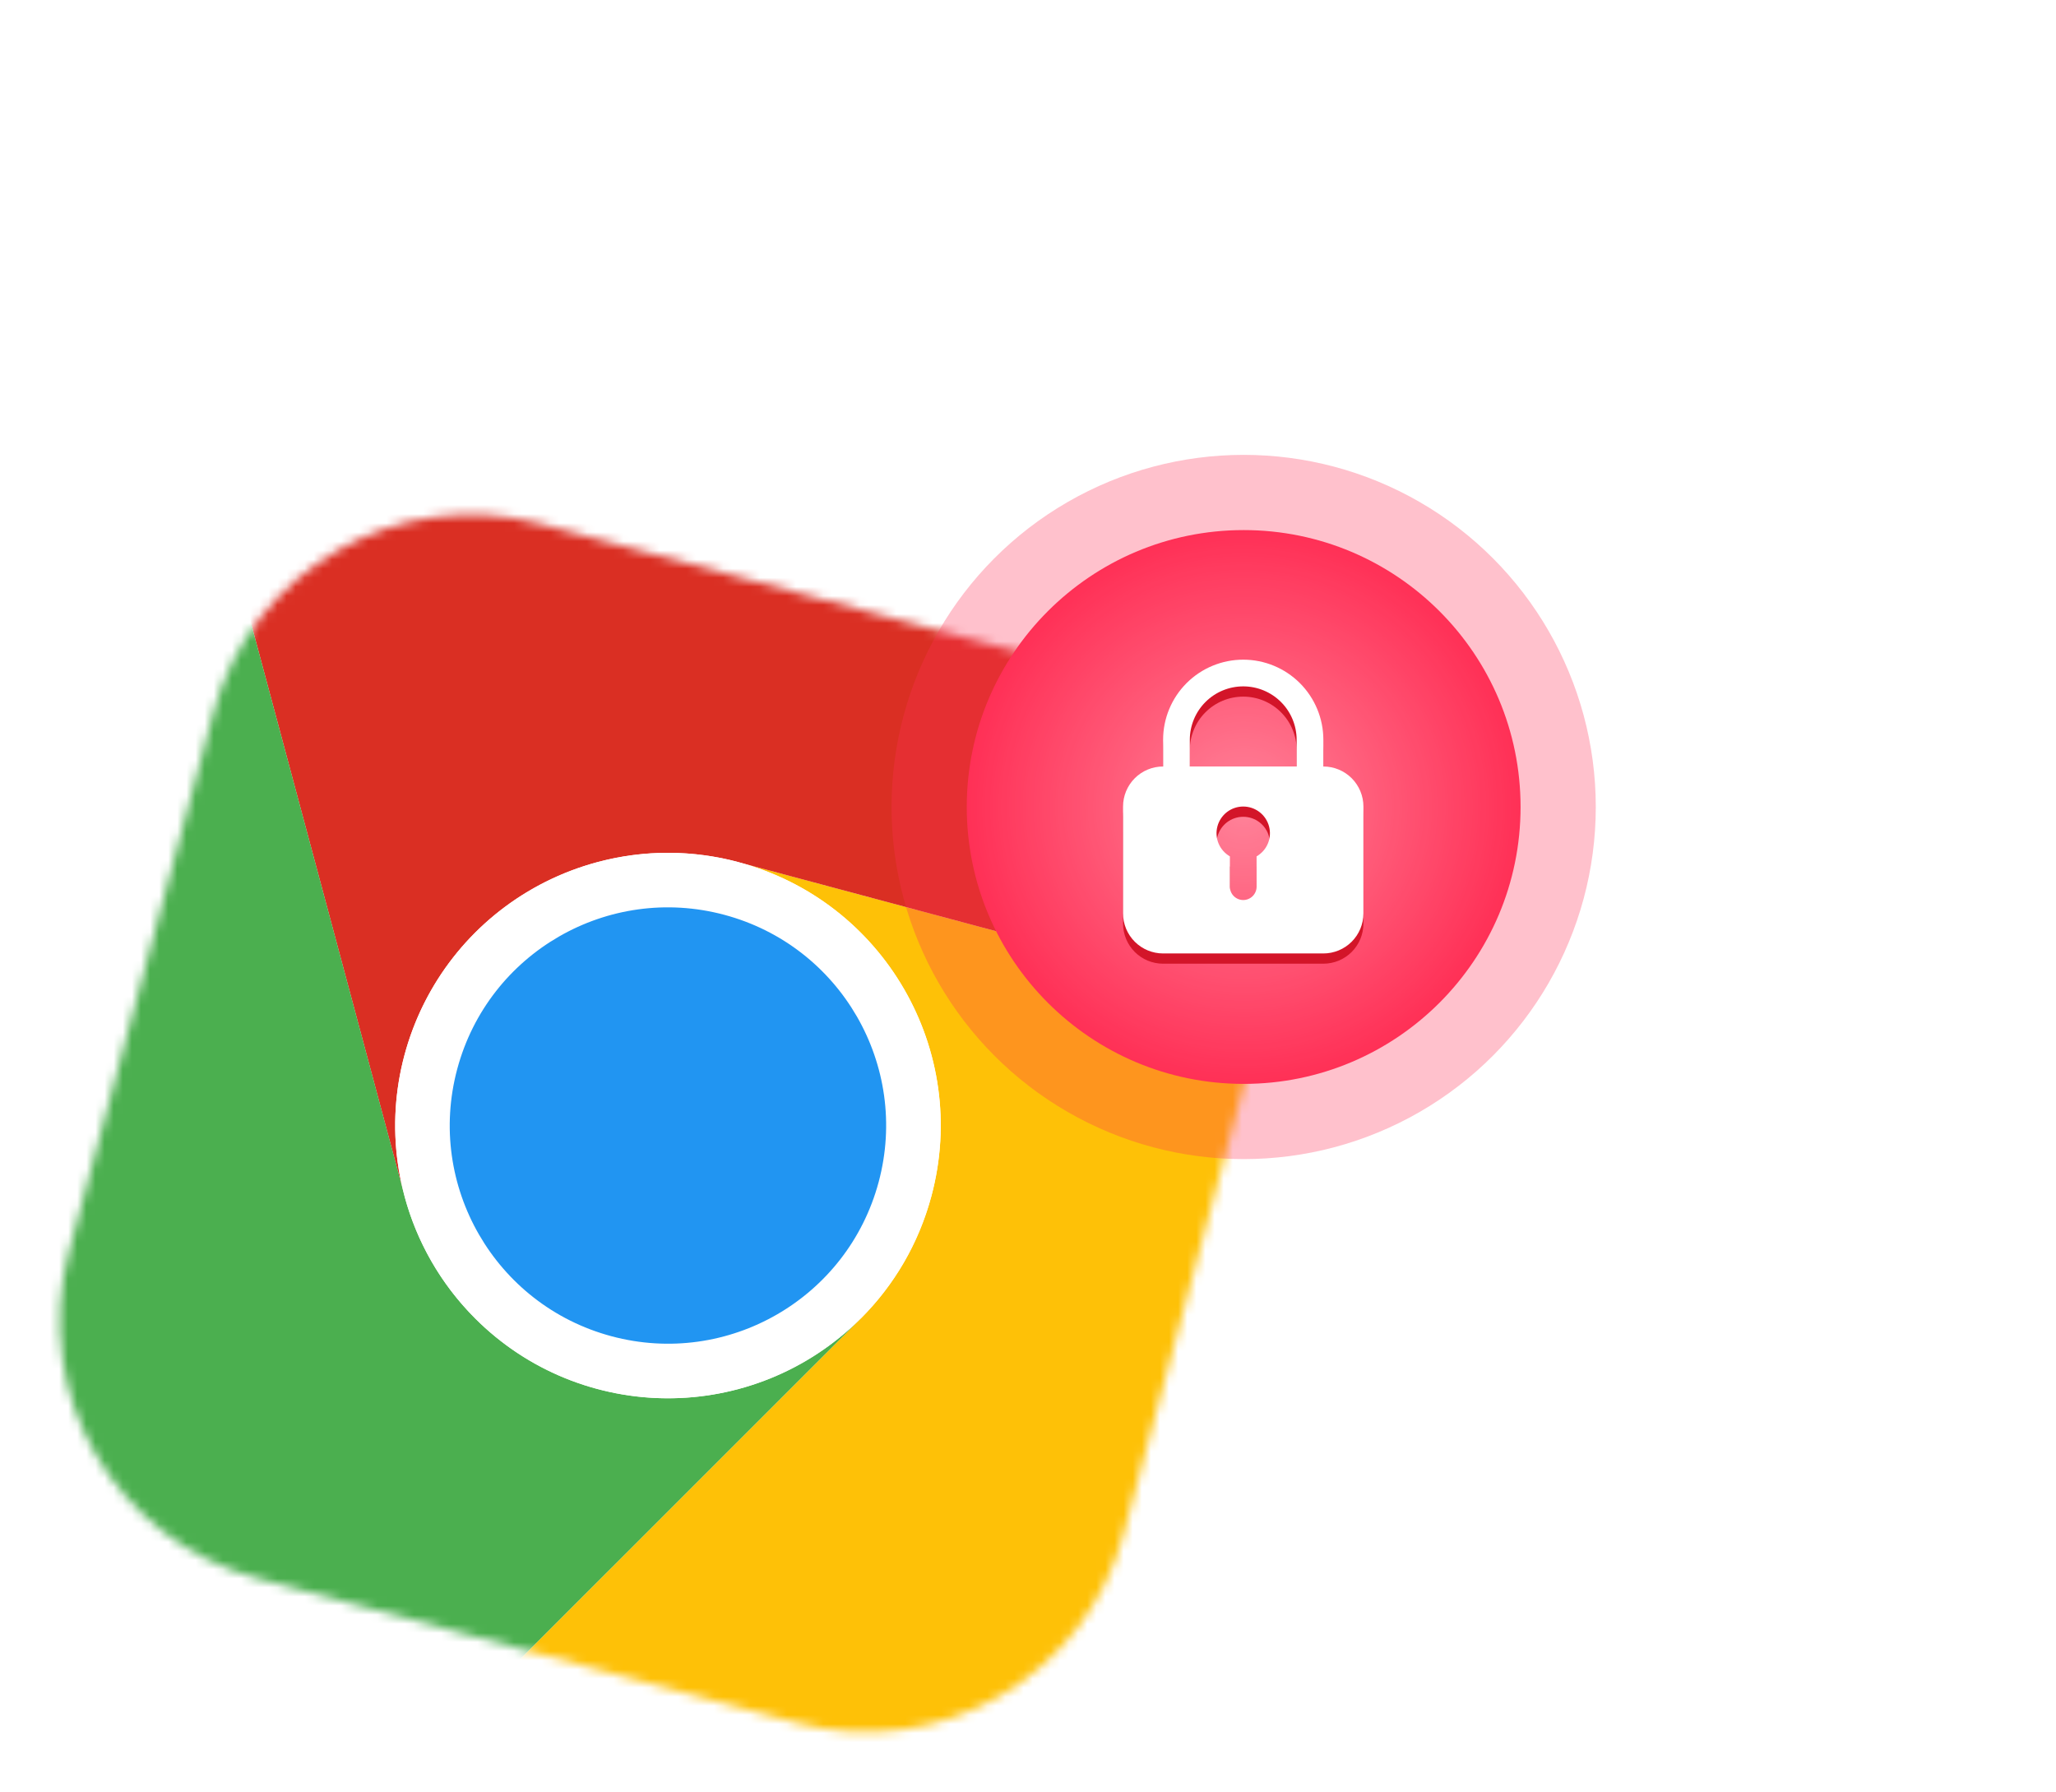 <?xml version="1.0" encoding="UTF-8"?> <svg xmlns="http://www.w3.org/2000/svg" width="226" height="197" viewBox="0 0 226 197" fill="none"><path opacity="0.3" fill-rule="evenodd" clip-rule="evenodd" d="M87.624 189.39L28.287 173.49C12.665 169.305 3.393 153.247 7.58 137.624L23.479 78.287C27.665 62.665 43.723 53.394 59.345 57.579L118.682 73.479C134.305 77.665 143.576 93.723 139.39 109.345L123.491 168.682C119.304 184.305 103.247 193.576 87.624 189.39Z" fill="white"></path><mask id="mask0_3002_6939" style="mask-type:luminance" maskUnits="userSpaceOnUse" x="6" y="56" width="135" height="135"><path fill-rule="evenodd" clip-rule="evenodd" d="M87.624 189.39L28.287 173.49C12.665 169.305 3.393 153.247 7.58 137.624L23.479 78.287C27.665 62.665 43.723 53.394 59.345 57.579L118.682 73.479C134.305 77.665 143.576 93.723 139.39 109.345L123.491 168.682C119.304 184.305 103.247 193.576 87.624 189.39Z" fill="white"></path></mask><g mask="url(#mask0_3002_6939)"><path fill-rule="evenodd" clip-rule="evenodd" d="M81.182 94.772C97.181 99.059 106.669 115.491 102.384 131.483C100.971 136.756 98.234 141.326 94.631 144.924L94.625 144.922L94.309 145.236L94.169 145.373L11.927 227.618L82.344 246.486L156.305 266.304L182.519 168.473L194.156 125.043L81.182 94.772Z" fill="#FEC107"></path><mask id="mask1_3002_6939" style="mask-type:luminance" maskUnits="userSpaceOnUse" x="11" y="94" width="184" height="173"><path fill-rule="evenodd" clip-rule="evenodd" d="M81.182 94.772C97.181 99.059 106.669 115.491 102.384 131.483C100.971 136.756 98.234 141.326 94.631 144.924L94.625 144.922L94.309 145.236L94.169 145.373L11.927 227.618L82.344 246.486L156.305 266.304L182.519 168.473L194.156 125.043L81.182 94.772Z" fill="white"></path></mask><g mask="url(#mask1_3002_6939)"> </g><path fill-rule="evenodd" clip-rule="evenodd" d="M44.469 131.487C40.182 115.489 49.669 99.058 65.662 94.773C70.936 93.36 76.262 93.446 81.18 94.767L81.182 94.773L81.612 94.889L81.8 94.942L194.156 125.041L175.286 54.629L155.467 -19.326L57.629 6.886L14.195 18.522L44.469 131.487Z" fill="#DA2F23"></path><mask id="mask2_3002_6939" style="mask-type:luminance" maskUnits="userSpaceOnUse" x="14" y="-20" width="181" height="152"><path fill-rule="evenodd" clip-rule="evenodd" d="M44.469 131.487C40.182 115.489 49.669 99.058 65.662 94.773C70.936 93.36 76.262 93.446 81.18 94.767L81.182 94.773L81.612 94.889L81.8 94.942L194.156 125.041L175.286 54.629L155.467 -19.326L57.629 6.886L14.195 18.522L44.469 131.487Z" fill="white"></path></mask><g mask="url(#mask2_3002_6939)"> </g><path fill-rule="evenodd" clip-rule="evenodd" d="M94.628 144.922C82.916 156.633 63.94 156.633 52.232 144.926C48.372 141.066 45.782 136.41 44.468 131.491L44.472 131.486L44.358 131.056L44.31 130.867L14.195 18.523L-37.352 70.066L-91.494 124.203L-19.869 195.823L11.927 227.617L94.628 144.922Z" fill="#4BAF4F"></path><mask id="mask3_3002_6939" style="mask-type:luminance" maskUnits="userSpaceOnUse" x="-92" y="18" width="187" height="210"><path fill-rule="evenodd" clip-rule="evenodd" d="M94.628 144.922C82.916 156.633 63.94 156.633 52.232 144.926C48.372 141.066 45.782 136.41 44.468 131.491L44.472 131.486L44.358 131.056L44.31 130.867L14.195 18.523L-37.352 70.066L-91.494 124.203L-19.869 195.823L11.927 227.617L94.628 144.922Z" fill="white"></path></mask><g mask="url(#mask3_3002_6939)"> </g><path fill-rule="evenodd" clip-rule="evenodd" d="M102.376 131.48C98.091 147.469 81.655 156.958 65.665 152.673C49.674 148.389 40.184 131.953 44.468 115.964C48.752 99.975 65.189 90.486 81.179 94.771C97.17 99.056 106.66 115.491 102.376 131.48" fill="white"></path><path fill-rule="evenodd" clip-rule="evenodd" d="M96.585 129.928C93.157 142.72 80.008 150.31 67.216 146.883C54.423 143.455 46.831 130.307 50.259 117.515C53.686 104.724 66.835 97.133 79.628 100.561C92.42 103.989 100.012 117.137 96.585 129.928" fill="#2195F2"></path></g><g filter="url(#filter0_f_3002_6939)"><circle cx="136.706" cy="88.706" r="38.706" fill="#FF3056" fill-opacity="0.3"></circle></g><circle cx="136.706" cy="88.706" r="30.438" fill="#FF3056"></circle><circle cx="136.706" cy="88.706" r="30.438" fill="url(#paint0_radial_3002_6939)" fill-opacity="0.4"></circle><path fill-rule="evenodd" clip-rule="evenodd" d="M130.431 76.218C132.083 74.567 134.323 73.639 136.659 73.639C138.994 73.639 141.235 74.567 142.886 76.218C144.538 77.87 145.466 80.11 145.466 82.446V85.382C146.634 85.382 147.754 85.846 148.58 86.672C149.406 87.498 149.87 88.618 149.87 89.786V101.529C149.87 102.697 149.406 103.817 148.58 104.643C147.754 105.469 146.634 105.933 145.466 105.933H127.851C126.683 105.933 125.563 105.469 124.737 104.643C123.911 103.817 123.448 102.697 123.448 101.529V89.786C123.448 88.618 123.911 87.498 124.737 86.672C125.563 85.846 126.683 85.382 127.851 85.382V82.446C127.851 80.11 128.779 77.87 130.431 76.218ZM130.787 85.382H142.53V82.446C142.53 80.889 141.912 79.395 140.81 78.294C139.709 77.193 138.216 76.575 136.659 76.575C135.101 76.575 133.608 77.193 132.507 78.294C131.406 79.395 130.787 80.889 130.787 82.446V85.382ZM138.127 98.593V95.261C138.686 94.938 139.124 94.439 139.371 93.842C139.618 93.245 139.662 92.583 139.494 91.959C139.327 91.334 138.959 90.783 138.446 90.389C137.933 89.996 137.305 89.783 136.659 89.783C136.012 89.783 135.384 89.996 134.871 90.389C134.359 90.783 133.99 91.334 133.823 91.959C133.656 92.583 133.699 93.245 133.946 93.842C134.194 94.439 134.631 94.938 135.191 95.261V98.593C135.191 98.982 135.345 99.356 135.621 99.631C135.896 99.906 136.269 100.061 136.659 100.061C137.048 100.061 137.421 99.906 137.697 99.631C137.972 99.356 138.127 98.982 138.127 98.593Z" fill="#D31529"></path><path fill-rule="evenodd" clip-rule="evenodd" d="M130.431 75.091C132.083 73.44 134.323 72.512 136.659 72.512C138.994 72.512 141.235 73.44 142.886 75.091C144.538 76.743 145.466 78.983 145.466 81.319V84.255C146.634 84.255 147.754 84.719 148.58 85.545C149.406 86.371 149.87 87.491 149.87 88.659V100.402C149.87 101.57 149.406 102.69 148.58 103.516C147.754 104.342 146.634 104.806 145.466 104.806H127.851C126.683 104.806 125.563 104.342 124.737 103.516C123.911 102.69 123.448 101.57 123.448 100.402V88.659C123.448 87.491 123.911 86.371 124.737 85.545C125.563 84.719 126.683 84.255 127.851 84.255V81.319C127.851 78.983 128.779 76.743 130.431 75.091ZM130.787 84.255H142.53V81.319C142.53 79.762 141.912 78.268 140.81 77.167C139.709 76.066 138.216 75.448 136.659 75.448C135.101 75.448 133.608 76.066 132.507 77.167C131.406 78.268 130.787 79.762 130.787 81.319V84.255ZM138.127 97.466V94.134C138.686 93.811 139.124 93.312 139.371 92.715C139.618 92.118 139.662 91.456 139.494 90.832C139.327 90.207 138.959 89.656 138.446 89.262C137.933 88.869 137.305 88.656 136.659 88.656C136.012 88.656 135.384 88.869 134.871 89.262C134.359 89.656 133.99 90.207 133.823 90.832C133.656 91.456 133.699 92.118 133.946 92.715C134.194 93.312 134.631 93.811 135.191 94.134V97.466C135.191 97.855 135.345 98.229 135.621 98.504C135.896 98.779 136.269 98.934 136.659 98.934C137.048 98.934 137.421 98.779 137.697 98.504C137.972 98.229 138.127 97.855 138.127 97.466Z" fill="white"></path><defs><filter id="filter0_f_3002_6939" x="48" y="0" width="177.411" height="177.411" filterUnits="userSpaceOnUse" color-interpolation-filters="sRGB"><feFlood flood-opacity="0" result="BackgroundImageFix"></feFlood><feBlend mode="normal" in="SourceGraphic" in2="BackgroundImageFix" result="shape"></feBlend><feGaussianBlur stdDeviation="25" result="effect1_foregroundBlur_3002_6939"></feGaussianBlur></filter><radialGradient id="paint0_radial_3002_6939" cx="0" cy="0" r="1" gradientUnits="userSpaceOnUse" gradientTransform="translate(136.706 88.706) rotate(90) scale(30.438)"><stop stop-color="white"></stop><stop offset="1" stop-color="white" stop-opacity="0"></stop></radialGradient></defs></svg> 